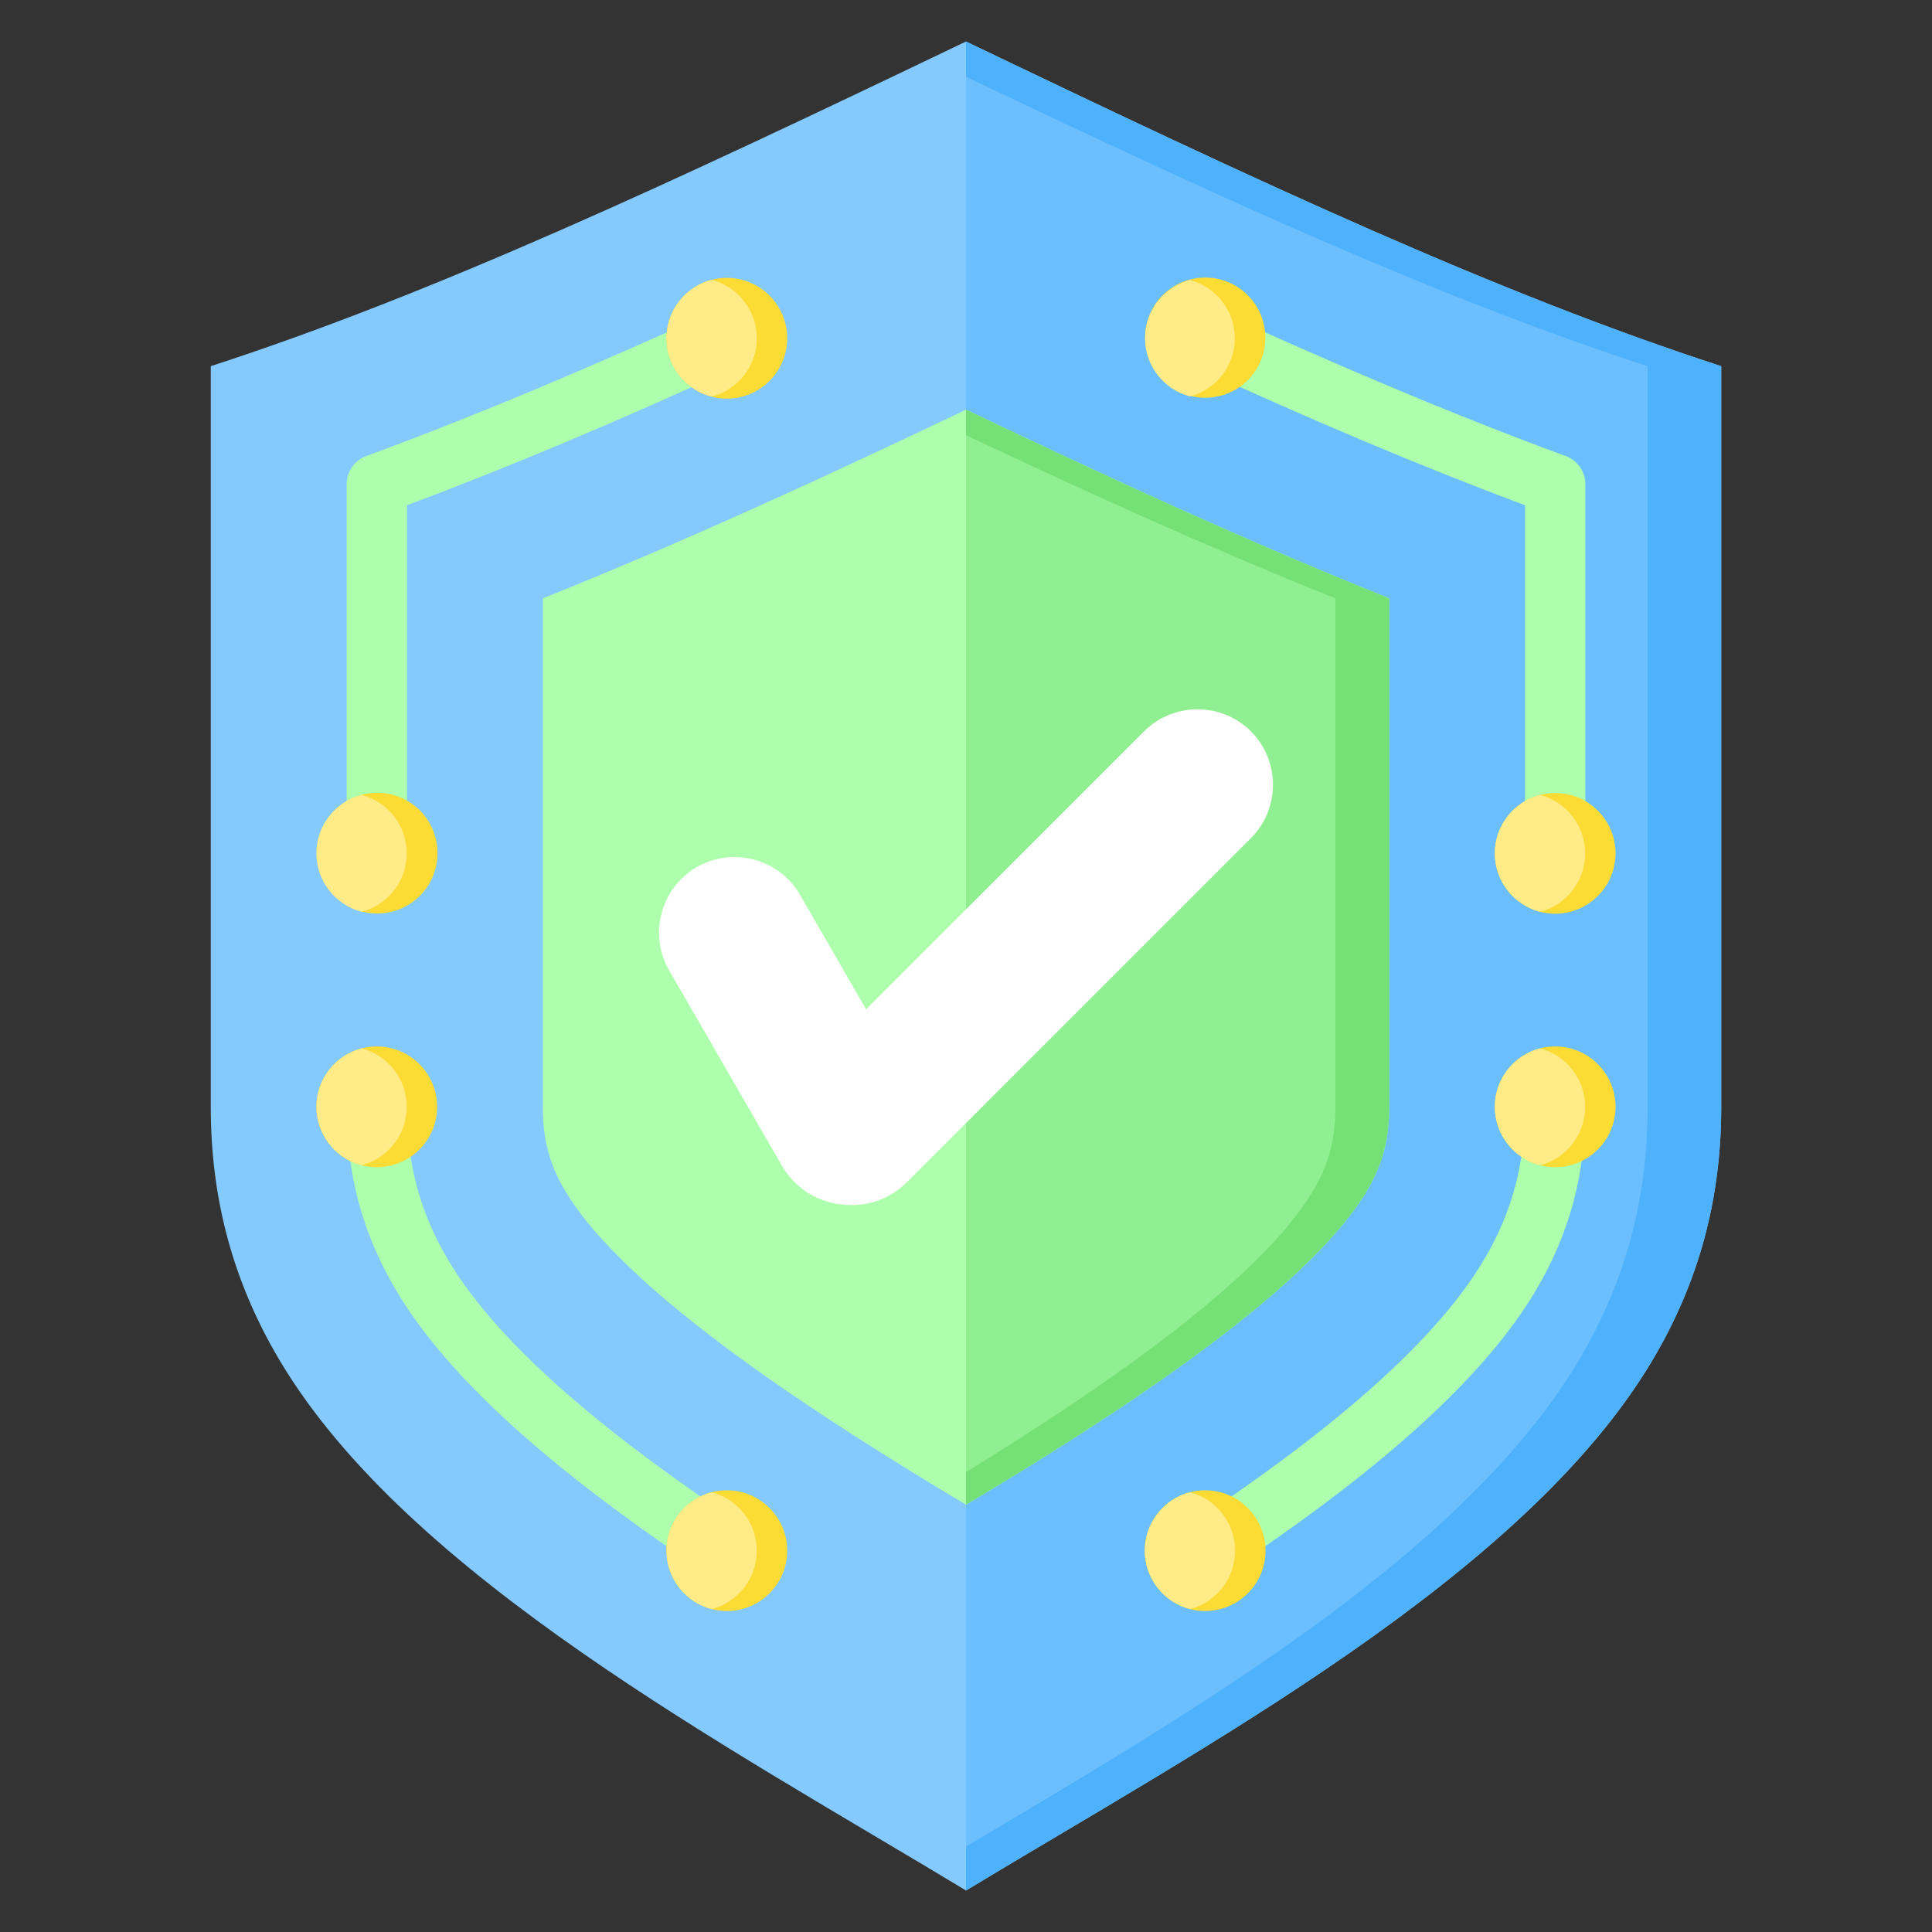<svg id="Layer_1" viewBox="0 0 512 512" xmlns="http://www.w3.org/2000/svg" data-name="Layer 1"><rect x="0" y="0" width="512" height="512" fill="#333333" stroke="none"/><g fill-rule="evenodd"><path d="m256 501c63.241-38.233 147.921-83.29 181.911-140.522 12.407-20.89 18.232-42.871 18.232-67.16v-196.28c-59.052-19.188-121.392-48.247-200.142-86.038-78.752 37.791-141.091 66.85-200.143 86.038v196.28c0 24.289 5.825 46.27 18.232 67.16 33.99 57.232 118.67 102.289 181.911 140.522z" fill="#85caff"/><path d="m256 501c63.241-38.233 147.921-83.29 181.911-140.522 12.407-20.89 18.232-42.871 18.232-67.16v-196.28c-59.052-19.188-121.392-48.247-200.142-86.038v490z" fill="#4eb1fc"/><path d="m256 20.335v469.012c60.136-35.692 131.812-77.346 162.411-128.868 12.407-20.89 18.231-42.871 18.231-67.16v-196.281c-54.092-17.576-110.946-43.437-180.642-76.703z" fill="#6cbfff"/><path d="m420.143 226.147c0 4.418-3.582 8-8 8s-8-3.582-8-8v-92.251c-14.088-5.268-27.992-10.831-41.736-16.604-14.966-6.286-30.501-13.17-46.341-20.401-4.004-1.829-5.766-6.558-3.937-10.562s6.558-5.767 10.562-3.937c14.72 6.72 29.941 13.446 45.904 20.151 15.338 6.443 30.647 12.541 45.874 18.144 3.284.996 5.675 4.047 5.675 7.656v97.805zm-230.834-143.756c4.004-1.829 8.733-.067 10.562 3.937s.067 8.733-3.937 10.562c-15.84 7.231-31.375 14.115-46.341 20.401-13.744 5.773-27.648 11.337-41.736 16.604v92.251c0 4.418-3.582 8-8 8s-8-3.582-8-8v-97.805c0-3.352 2.105-6.347 5.25-7.5 15.367-5.646 30.818-11.798 46.298-18.3 15.962-6.705 31.184-13.432 45.903-20.151zm-97.452 210.927c0-4.418 3.582-8 8-8s8 3.582 8 8c0 7.499.838 14.478 2.618 21.135 1.783 6.669 4.522 13.1 8.32 19.495 7.058 11.884 18.213 23.873 31.671 35.606 13.72 11.963 29.863 23.659 46.562 34.73 3.676 2.433 4.683 7.386 2.25 11.062s-7.386 4.683-11.062 2.25c-17.151-11.371-33.842-23.48-48.25-36.042-14.67-12.791-26.942-26.048-34.921-39.482-4.554-7.668-7.848-15.418-10.008-23.495-2.162-8.088-3.18-16.425-3.18-25.26zm231.927 124.28c-3.676 2.433-8.629 1.426-11.062-2.25s-1.426-8.629 2.25-11.062c16.699-11.07 32.842-22.767 46.562-34.73 13.458-11.734 24.613-23.722 31.671-35.607 3.798-6.396 6.537-12.826 8.32-19.495 1.78-6.658 2.618-13.636 2.618-21.135 0-4.418 3.582-8 8-8s8 3.582 8 8c0 8.836-1.018 17.172-3.18 25.26-2.16 8.077-5.453 15.827-10.008 23.495-7.978 13.434-20.25 26.692-34.921 39.482-14.409 12.562-31.098 24.672-48.25 36.042z" fill="#adffad"/><path d="m256 108.574c-36.954 17.595-74.15 34.78-112.144 49.991v134.753c0 8.387 1.602 14.997 5.894 22.226 16.209 27.293 68.812 60.836 106.25 83.214 37.438-22.378 90.04-55.92 106.249-83.214 4.293-7.228 5.894-13.839 5.894-22.226v-134.753c-37.994-15.212-75.19-32.397-112.143-49.991z" fill="#adffad"/><path d="m256 398.757c37.438-22.378 90.04-55.92 106.249-83.214 4.293-7.228 5.894-13.839 5.894-22.226v-134.753c-37.994-15.212-75.19-32.397-112.143-49.991v290.183z" fill="#75e075"/><path d="m256 115.329v274.793c35.453-21.815 77.763-50.606 91.999-74.578 4.293-7.228 5.894-13.839 5.894-22.226v-134.753c-33.115-13.258-65.623-28.016-97.893-43.236z" fill="#90ef90"/><path d="m331.506 193.81c7.787 7.786 7.787 20.528 0 28.314l-90.998 90.999c-4.823 4.823-11.022 6.928-17.786 6.037s-12.207-4.527-15.618-10.435l-29.783-51.586c-5.506-9.536-2.208-21.843 7.328-27.348 9.524-5.499 21.851-2.195 27.349 7.328l17.528 30.359 73.668-73.668c7.786-7.786 20.527-7.786 28.312 0z" fill="#fff"/><path d="m192.622 105.641c8.812 0 16-7.187 16-16s-7.188-16-16-16-16 7.187-16 16 7.188 16 16 16z" fill="#fcdb35"/></g><circle cx="319.378" cy="89.641" fill="#fcdb35" r="15.927" transform="matrix(.973 -.231 .231 .973 -12.063 76.044)"/><path d="m412.143 242.147c8.812 0 16-7.187 16-16s-7.188-16-16-16-16 7.187-16 16 7.188 16 16 16z" fill="#fcdb35" fill-rule="evenodd"/><path d="m412.143 309.318c8.812 0 16-7.187 16-16s-7.188-16-16-16-16 7.187-16 16 7.188 16 16 16z" fill="#fcdb35" fill-rule="evenodd"/><path d="m319.378 426.941c8.812 0 16-7.187 16-16s-7.188-16-16-16-16 7.188-16 16 7.188 16 16 16z" fill="#fcdb35" fill-rule="evenodd"/><path d="m192.622 426.941c8.812 0 16-7.187 16-16s-7.188-16-16-16-16 7.187-16 16 7.188 16 16 16z" fill="#fcdb35" fill-rule="evenodd"/><path d="m99.857 309.318c8.812 0 16-7.187 16-16s-7.188-16-16-16-16 7.187-16 16 7.188 16 16 16z" fill="#fcdb35" fill-rule="evenodd"/><circle cx="99.857" cy="226.147" fill="#fcdb35" r="16" transform="matrix(.973 -.231 .231 .973 -49.447 29.113)"/><path d="m188.59 105.128c-6.885-1.787-11.969-8.043-11.969-15.487s5.084-13.7 11.969-15.487c6.885 1.787 11.969 8.043 11.969 15.487s-5.084 13.7-11.969 15.487z" fill="#ffeb87" fill-rule="evenodd"/><path d="m315.347 105.052c-6.844-1.785-11.895-8.008-11.895-15.411s5.051-13.626 11.895-15.411c6.844 1.785 11.895 8.008 11.895 15.411s-5.051 13.626-11.895 15.411z" fill="#ffeb87" fill-rule="evenodd"/><path d="m408.112 241.635c-6.885-1.787-11.969-8.043-11.969-15.487s5.084-13.7 11.969-15.487c6.885 1.787 11.969 8.043 11.969 15.487s-5.084 13.7-11.969 15.487z" fill="#ffeb87" fill-rule="evenodd"/><path d="m408.112 308.805c-6.885-1.787-11.969-8.043-11.969-15.487s5.084-13.7 11.969-15.487c6.885 1.787 11.969 8.043 11.969 15.487s-5.084 13.7-11.969 15.487z" fill="#ffeb87" fill-rule="evenodd"/><path d="m315.347 426.429c-6.885-1.787-11.969-8.043-11.969-15.487s5.084-13.7 11.969-15.487c6.885 1.787 11.969 8.043 11.969 15.487s-5.084 13.7-11.969 15.487z" fill="#ffeb87" fill-rule="evenodd"/><path d="m188.59 426.429c-6.885-1.787-11.969-8.043-11.969-15.487s5.084-13.7 11.969-15.487c6.885 1.787 11.969 8.043 11.969 15.487s-5.084 13.7-11.969 15.487z" fill="#ffeb87" fill-rule="evenodd"/><path d="m95.826 308.805c-6.885-1.787-11.969-8.043-11.969-15.487s5.084-13.7 11.969-15.487c6.885 1.787 11.969 8.043 11.969 15.487s-5.084 13.7-11.969 15.487z" fill="#ffeb87" fill-rule="evenodd"/><path d="m95.826 241.635c-6.885-1.787-11.969-8.043-11.969-15.487s5.084-13.7 11.969-15.487c6.885 1.787 11.969 8.043 11.969 15.487s-5.084 13.7-11.969 15.487z" fill="#ffeb87" fill-rule="evenodd"/></svg>